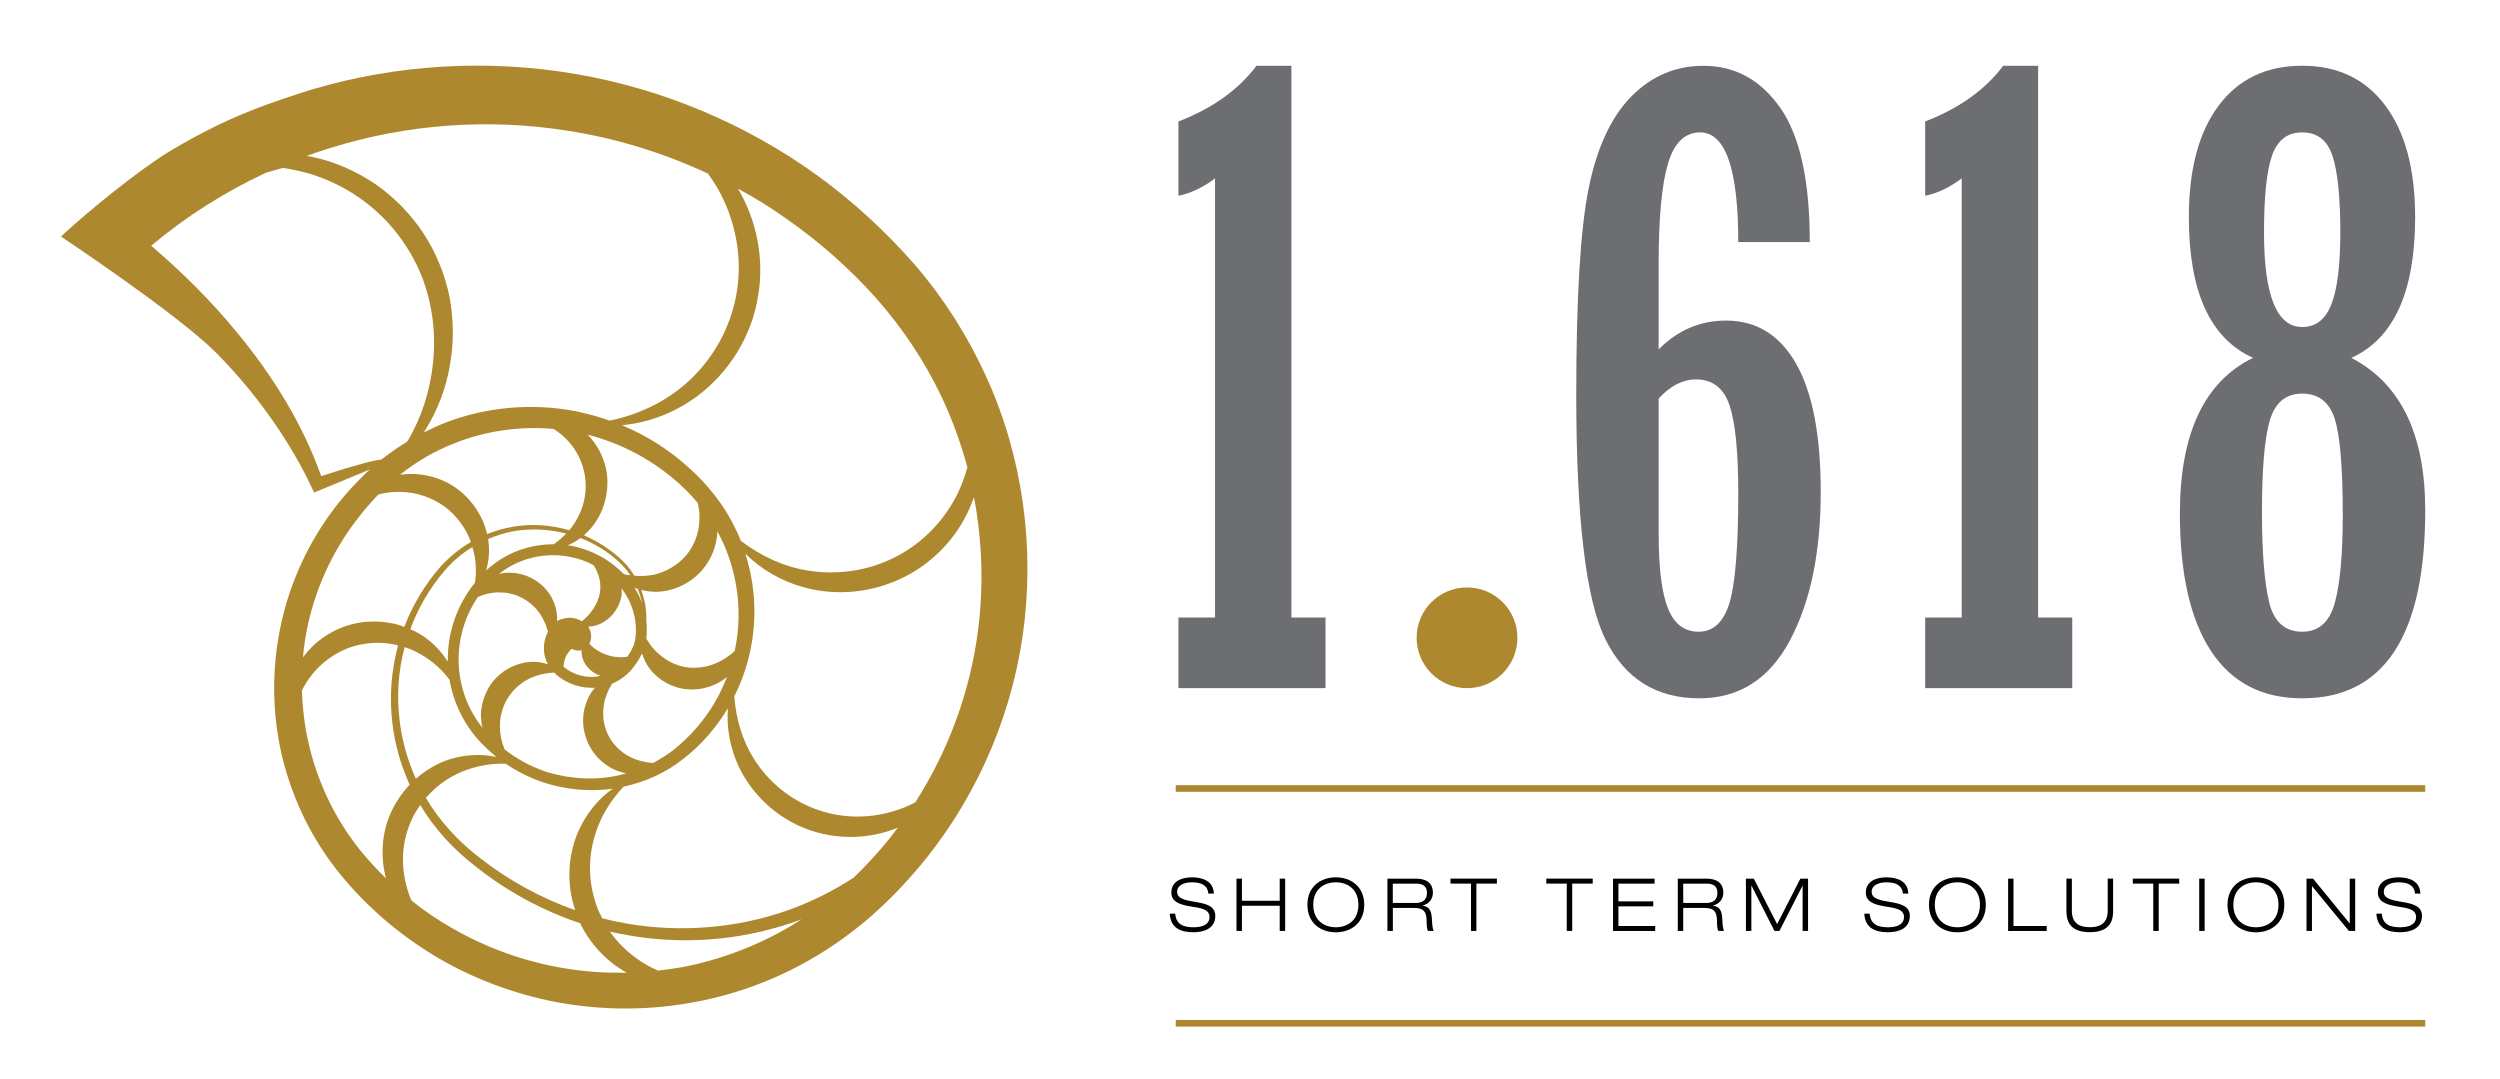 <?xml version="1.0" encoding="utf-8"?>
<!-- Generator: Adobe Illustrator 23.0.4, SVG Export Plug-In . SVG Version: 6.00 Build 0)  -->
<svg version="1.1" id="Layer_1" xmlns="http://www.w3.org/2000/svg" xmlns:xlink="http://www.w3.org/1999/xlink" x="0px" y="0px"
	 viewBox="0 0 376.51 162.5" style="enable-background:new 0 0 376.51 162.5;" xml:space="preserve">
<style type="text/css">
	.st0{fill:#4D4D4F;}
	.st1{fill:#F26527;}
	.st2{fill:#939598;}
	.st3{fill:none;stroke:#AE882E;stroke-miterlimit:10;}
	.st4{fill:#6D6E71;}
	.st5{fill:#AE882E;}
</style>
<g>
	<line class="st3" x1="177.07" y1="118.75" x2="365.25" y2="118.75"/>
	<path d="M181.98,134.58c-0.11-1.34-1.2-1.7-2.47-1.7c-1.27,0-2.23,0.5-2.23,1.39c0,1.03,0.96,1.27,2.88,1.59
		c1.43,0.24,2.87,0.57,2.87,2.08c0,1.93-1.75,2.46-3.29,2.46c-2,0-3.45-0.68-3.57-2.8h0.82c0.14,1.65,1.25,2.05,2.76,2.05
		c1.18,0,2.41-0.32,2.41-1.56c0-1.2-1.44-1.35-2.87-1.58c-1.88-0.3-2.88-0.83-2.88-2.09c0-1.72,1.59-2.29,3.11-2.29
		c1.61,0,3.23,0.57,3.29,2.45H181.98z"/>
	<path d="M186.22,132.33h0.82v3.33h5.69v-3.33h0.82v7.87h-0.82v-3.79h-5.69v3.79h-0.82V132.33z"/>
	<path d="M201.18,132.13c2.24,0,4.28,1.36,4.28,4.14c0,2.78-2.04,4.14-4.28,4.14c-2.24,0-4.28-1.36-4.28-4.14
		C196.9,133.48,198.94,132.13,201.18,132.13z M201.18,139.65c1.73,0,3.4-1.01,3.4-3.39c0-2.37-1.66-3.38-3.4-3.38
		c-1.73,0-3.4,1.02-3.4,3.38C197.78,138.63,199.45,139.65,201.18,139.65z"/>
	<path d="M208.95,132.33h4.29c1.34,0,2.56,0.47,2.56,2.13c0,0.84-0.52,1.68-1.54,1.91v0.02c1.11,0.18,1.34,0.89,1.4,2.18
		c0.02,0.5,0.09,1.46,0.28,1.63h-0.88c-0.14-0.17-0.2-0.75-0.21-1.61c-0.02-1.39-0.55-1.85-1.91-1.85h-3.17v3.46h-0.82V132.33z
		 M209.76,135.99h3.45c0.89,0,1.7-0.33,1.7-1.53c0-1.16-0.87-1.38-1.62-1.38h-3.53V135.99z"/>
	<path d="M221.54,133.07h-3.09v-0.75h6.99v0.75h-3.09v7.13h-0.81V133.07z"/>
	<path d="M235.97,133.07h-3.09v-0.75h6.99v0.75h-3.09v7.13h-0.82V133.07z"/>
	<path d="M242.92,132.33h6.27v0.75h-5.45v2.67h5.25v0.75h-5.25v2.96h5.54v0.75h-6.35V132.33z"/>
	<path d="M252.69,132.33h4.29c1.34,0,2.56,0.47,2.56,2.13c0,0.84-0.52,1.68-1.55,1.91v0.02c1.11,0.18,1.35,0.89,1.4,2.18
		c0.02,0.5,0.09,1.46,0.28,1.63h-0.88c-0.14-0.17-0.2-0.75-0.21-1.61c-0.02-1.39-0.55-1.85-1.91-1.85h-3.17v3.46h-0.82V132.33z
		 M253.5,135.99h3.45c0.89,0,1.7-0.33,1.7-1.53c0-1.16-0.87-1.38-1.62-1.38h-3.53V135.99z"/>
	<path d="M271.14,132.33h1.16v7.87h-0.82v-6.8h-0.02l-3.47,6.8h-0.75l-3.46-6.82h-0.02v6.82h-0.82v-7.87h1.19l3.51,6.85
		L271.14,132.33z"/>
	<path d="M286.58,134.58c-0.11-1.34-1.2-1.7-2.47-1.7c-1.27,0-2.23,0.5-2.23,1.39c0,1.03,0.96,1.27,2.88,1.59
		c1.43,0.24,2.87,0.57,2.87,2.08c0,1.93-1.75,2.46-3.29,2.46c-2,0-3.45-0.68-3.57-2.8h0.81c0.15,1.65,1.25,2.05,2.76,2.05
		c1.18,0,2.41-0.32,2.41-1.56c0-1.2-1.43-1.35-2.87-1.58c-1.88-0.3-2.88-0.83-2.88-2.09c0-1.72,1.59-2.29,3.11-2.29
		c1.61,0,3.23,0.57,3.29,2.45H286.58z"/>
	<path d="M294.79,132.13c2.24,0,4.28,1.36,4.28,4.14c0,2.78-2.04,4.14-4.28,4.14c-2.24,0-4.28-1.36-4.28-4.14
		C290.51,133.48,292.55,132.13,294.79,132.13z M294.79,139.65c1.73,0,3.4-1.01,3.4-3.39c0-2.37-1.67-3.38-3.4-3.38
		c-1.73,0-3.4,1.02-3.4,3.38C291.39,138.63,293.06,139.65,294.79,139.65z"/>
	<path d="M302.42,132.33h0.82v7.13h5v0.75h-5.81V132.33z"/>
	<path d="M318.25,137.15c0,1.43-0.4,3.24-3.52,3.24c-3.12,0-3.52-1.81-3.52-3.24v-4.83h0.82v4.83c0,2.06,1.34,2.49,2.7,2.49
		s2.7-0.43,2.7-2.49v-4.83h0.81V137.15z"/>
	<path d="M324.3,133.07h-3.09v-0.75h6.99v0.75h-3.09v7.13h-0.82V133.07z"/>
	<path d="M331.21,132.33h0.82v7.87h-0.82V132.33z"/>
	<path d="M339.75,132.13c2.24,0,4.28,1.36,4.28,4.14c0,2.78-2.04,4.14-4.28,4.14c-2.24,0-4.28-1.36-4.28-4.14
		C335.47,133.48,337.51,132.13,339.75,132.13z M339.75,139.65c1.73,0,3.4-1.01,3.4-3.39c0-2.37-1.67-3.38-3.4-3.38
		c-1.73,0-3.4,1.02-3.4,3.38C336.35,138.63,338.01,139.65,339.75,139.65z"/>
	<path d="M347.38,132.33h0.98l5.5,6.73h0.02v-6.73h0.82v7.87h-0.95l-5.54-6.73h-0.02v6.73h-0.82V132.33z"/>
	<path d="M363.71,134.58c-0.11-1.34-1.2-1.7-2.47-1.7c-1.27,0-2.23,0.5-2.23,1.39c0,1.03,0.96,1.27,2.88,1.59
		c1.43,0.24,2.87,0.57,2.87,2.08c0,1.93-1.76,2.46-3.29,2.46c-2,0-3.45-0.68-3.58-2.8h0.82c0.14,1.65,1.25,2.05,2.76,2.05
		c1.18,0,2.4-0.32,2.4-1.56c0-1.2-1.43-1.35-2.87-1.58c-1.87-0.3-2.88-0.83-2.88-2.09c0-1.72,1.59-2.29,3.11-2.29
		c1.61,0,3.23,0.57,3.29,2.45H363.71z"/>
	<line class="st3" x1="177.07" y1="154.11" x2="365.25" y2="154.11"/>
	<path class="st4" d="M177.48,103.64V93h5.51V26.86c-1.75,1.34-3.59,2.22-5.51,2.63v-11.2c5.1-1.96,9.01-4.75,11.75-8.38h5.26V93
		h5.14v10.64H177.48z"/>
	<path class="st4" d="M272.56,36.46h-10.77c0-11.01-1.92-16.52-5.75-16.52c-2.28,0-3.9,1.56-4.83,4.68
		c-0.94,3.12-1.41,8.17-1.41,15.15v12.85c2.86-2.89,6.24-4.34,10.16-4.34c4.56,0,8.08,2.17,10.55,6.51c2.47,4.35,3.7,10.78,3.7,19.3
		c0,9.1-1.55,16.55-4.64,22.36c-3.1,5.81-7.65,8.72-13.65,8.72c-6.49,0-11.2-2.96-14.13-8.87c-2.94-5.91-4.4-18.21-4.4-36.89
		c0-14.56,0.62-24.91,1.87-31.05c1.24-6.14,3.39-10.75,6.42-13.83c3.04-3.08,6.66-4.62,10.86-4.62c4.77,0,8.64,2.12,11.6,6.36
		C271.09,20.51,272.56,27.25,272.56,36.46z M249.8,60.02v20.31c0,5.22,0.47,9,1.41,11.32c0.94,2.32,2.47,3.49,4.59,3.49
		c2.24,0,3.8-1.46,4.68-4.38c0.87-2.92,1.31-8.43,1.31-16.54c0-6.16-0.44-10.55-1.31-13.16c-0.88-2.61-2.56-3.92-5.05-3.92
		C253.44,57.14,251.56,58.1,249.8,60.02z"/>
	<path class="st4" d="M289.94,103.64V93h5.5V26.86c-1.75,1.34-3.59,2.22-5.5,2.63v-11.2c5.1-1.96,9.01-4.75,11.75-8.38h5.26V93h5.14
		v10.64H289.94z"/>
	<path class="st4" d="M354.12,53.9c7.41,3.83,11.13,11.48,11.13,22.94c0,18.89-6.18,28.33-18.53,28.33
		c-6.04,0-10.62-2.38-13.74-7.13c-3.12-4.76-4.68-11.66-4.68-20.71c0-12.03,3.67-19.85,11.02-23.44c-6.45-2.89-9.67-9.95-9.67-21.17
		c0-7.22,1.5-12.83,4.5-16.83c3-4,7.19-5.99,12.58-5.99c5.34,0,9.52,2,12.5,5.99c3,4,4.5,9.61,4.5,16.83
		C363.72,43.95,360.52,51,354.12,53.9z M346.72,59.28c-2.45,0-4.07,1.34-4.87,4.01c-0.79,2.67-1.19,7.27-1.19,13.8
		c0,6.03,0.36,10.55,1.07,13.55c0.71,3,2.38,4.5,4.99,4.5c2.49,0,4.13-1.46,4.92-4.38c0.79-2.92,1.19-7.31,1.19-13.18
		c0-7.18-0.41-12.02-1.22-14.53C350.79,60.53,349.16,59.28,346.72,59.28z M346.72,19.94c-2.21,0-3.72,1.16-4.53,3.46
		c-0.82,2.3-1.22,6.17-1.22,11.6c0,9.5,1.91,14.25,5.75,14.25c2.04,0,3.5-1.14,4.4-3.43c0.89-2.28,1.34-5.89,1.34-10.82
		c0-5.26-0.39-9.08-1.16-11.47C350.52,21.13,349,19.94,346.72,19.94z"/>
	<path class="st5" d="M228.53,96.05c0,4.19-3.39,7.59-7.59,7.59c-4.19,0-7.59-3.4-7.59-7.59c0-4.18,3.39-7.58,7.59-7.58
		C225.13,88.46,228.53,91.86,228.53,96.05z"/>
</g>
<g>
	<g>
		<g>
			<path class="st5" d="M32.49,53.07c5.85,5.86,11.36,13.47,14.81,21.11l8.39-3.47c-0.37,0.32-0.71,0.66-1.03,1
				c-1.19,1.14-2.3,2.37-3.35,3.64c-4.19,5.11-7.2,11.21-8.75,17.63c-1.56,6.45-1.69,13.22-0.34,19.75
				c1.39,6.54,4.21,12.74,8.29,18.01c4.11,5.29,9.12,9.67,14.81,13.13c5.64,3.43,11.97,5.8,18.52,7.06
				c6.51,1.21,13.25,1.28,19.79,0.16c6.59-1.09,12.97-3.4,18.74-6.77c2.9-1.68,5.61-3.63,8.2-5.8c2.5-2.14,4.85-4.48,7.02-6.98
				c8.73-9.99,14.5-22.54,16.41-35.71c1.93-13.17,0.07-26.91-5.46-39.08c-2.77-6.09-6.38-11.8-10.75-16.86
				c-4.4-5.04-9.28-9.52-14.65-13.43c-10.76-7.79-23.35-13.08-36.47-15.32c-13.14-2.25-26.8-1.47-39.61,2.31
				c-2.22,0.64-7.11,2.38-7.11,2.38c-2.53,0.92-5.09,2.01-7.46,3.17c-2.42,1.19-4.76,2.46-7.03,3.84
				c-4.55,2.77-12.28,9.04-16.28,12.78C9.19,35.63,26.62,47.21,32.49,53.07 M106.62,26.14c0.51,0.71,1.01,1.47,1.45,2.21
				c2.71,4.75,3.74,10.3,2.91,15.55c-0.85,5.29-3.56,10.25-7.65,13.84c-3.18,2.8-7.17,4.72-11.51,5.61c-1.67-0.6-3.4-1.06-5.12-1.42
				c-6.51-1.25-13.36-0.67-19.56,1.7c-1.13,0.43-2.22,0.97-3.33,1.51c0.11-0.14,0.21-0.31,0.29-0.45c1.79-2.9,3.04-6.14,3.63-9.53
				c0.3-1.68,0.48-3.41,0.47-5.16c-0.01-1.68-0.16-3.45-0.47-5.16c-0.68-3.4-2.01-6.7-3.9-9.62c-1.92-2.92-4.4-5.47-7.24-7.46
				c-2.89-1.95-6.11-3.41-9.49-4.11c-0.29-0.06-0.61-0.13-0.9-0.18c1.2-0.43,2.36-0.82,3.51-1.17c11.44-3.58,23.71-4.51,35.57-2.64
				C92.63,20.77,99.85,22.99,106.62,26.14 M87.01,125.4c-1.52,3.65-1.68,7.86-0.39,11.67c-5.17-1.82-10.02-4.48-14.36-7.87
				c-3.23-2.48-6.04-5.51-8.11-9.02l-0.01-0.02c1.13-1.27,2.42-2.38,3.91-3.2c1.39-0.78,2.98-1.35,4.59-1.65
				c1.15-0.23,2.29-0.34,3.5-0.29c1.34,0.89,2.77,1.66,4.27,2.29c3.74,1.51,7.88,2.02,11.86,1.47
				C90.02,120.38,88.15,122.71,87.01,125.4 M89.17,79.34c1.8-2.2,2.61-5.28,2.21-8.16c-0.34-2.17-1.37-4.16-2.86-5.71
				c5.06,1.29,9.82,3.82,13.75,7.36c1.02,0.92,1.95,1.89,2.82,2.92c0.21,0.89,0.29,1.74,0.24,2.61c-0.07,1.97-0.77,3.83-2,5.29
				c-1.24,1.43-2.93,2.45-4.87,2.91c-0.95,0.18-1.92,0.23-2.92,0.15c-0.34-0.54-0.67-1.03-1.07-1.51c-1.43-1.58-3.11-2.82-4.99-3.84
				c-0.5-0.27-1.01-0.5-1.53-0.74C88.39,80.22,88.8,79.81,89.17,79.34 M73.62,83.65c0.06-0.71,0.03-1.49-0.07-2.24
				c0-0.06-0.03-0.14-0.03-0.23c1.21-0.53,2.52-0.93,3.82-1.18c2.62-0.44,5.35-0.31,7.93,0.36c-0.55,0.56-1.16,1.09-1.87,1.61
				c-3.66-0.01-7.3,1.27-10.15,3.92v-0.03C73.42,85.15,73.57,84.44,73.62,83.65 M72.5,106.7c-0.08,0.56-0.1,1.09-0.03,1.69
				c0.01,0.42,0.08,0.82,0.19,1.21c-4.58-5.73-4.74-13.76-0.69-19.69c0.97-0.42,1.92-0.64,2.82-0.69c0.32,0,0.69,0,0.97,0.03
				l0.29,0.01c0.08,0.02,0.14,0.02,0.21,0.02c0.16,0.03,0.34,0.04,0.45,0.09c0.61,0.12,1.19,0.3,1.76,0.6
				c1.08,0.54,2.08,1.34,2.83,2.44c0.37,0.51,0.68,1.16,0.94,1.83c0.1,0.31,0.21,0.62,0.29,0.91c-0.47,0.89-0.68,1.89-0.6,2.9
				c0.04,0.68,0.26,1.35,0.58,2c-1.14-0.4-2.4-0.49-3.63-0.23c-2.14,0.42-4.16,1.81-5.29,3.75C73.05,104.52,72.65,105.62,72.5,106.7
				 M75.13,86.45c4.12-3.28,9.75-3.7,14.25-1.35c0.34,0.49,0.55,0.98,0.73,1.46c0.31,0.9,0.37,1.81,0.26,2.6
				c-0.13,0.81-0.44,1.66-1,2.5c-0.43,0.64-0.95,1.29-1.74,1.9c-0.6-0.37-1.32-0.57-2.03-0.52c-0.26,0.01-0.53,0.08-0.81,0.15
				c-0.11,0.02-0.22,0.04-0.26,0.07l-0.08,0.03l-0.01,0.01h-0.02h-0.06h-0.02l-0.02,0.02l-0.21,0.11c-0.08,0.04-0.14,0.09-0.21,0.16
				c0.05-0.76-0.05-1.51-0.27-2.27c-0.53-1.85-1.93-3.48-3.72-4.33c-0.89-0.44-1.87-0.68-2.87-0.73c-0.23-0.01-0.44,0-0.73,0
				l-0.39,0.02l-0.32,0.06C75.44,86.36,75.29,86.44,75.13,86.45 M93.61,88.61c2.14,2.8,2.51,6.14,1.9,8.38
				c-0.26,0.7-0.64,1.36-1.03,1.91c-0.5,0.09-0.97,0.1-1.35,0.06c-0.34,0-0.59-0.06-0.91-0.1c-0.21-0.07-0.48-0.12-0.74-0.2
				c-0.5-0.16-0.97-0.37-1.51-0.71c-0.37-0.21-0.77-0.55-1.21-0.97c0.42-0.84,0.35-1.82-0.18-2.61c0.88,0,1.79-0.32,2.54-0.82
				c1.29-0.86,2.24-2.28,2.5-3.93C93.64,89.24,93.64,88.91,93.61,88.61 M96.68,90.82c-0.27-0.76-0.64-1.56-1.11-2.3
				c0.14,0.06,0.31,0.1,0.47,0.17C96.32,89.4,96.55,90.1,96.68,90.82 M90.5,101.78c-1.87,0.45-4,0-5.62-1.37
				c0.02-0.55,0.11-0.9,0.23-1.22c0.05-0.14,0.09-0.29,0.19-0.47c0.08-0.12,0.15-0.25,0.24-0.35c0.13-0.24,0.31-0.43,0.55-0.66
				c0.25,0.14,0.5,0.2,0.73,0.24c0.28,0.06,0.51,0.02,0.75-0.01c-0.02,0.5,0.1,1.06,0.29,1.53c0.47,1.1,1.46,1.96,2.62,2.32H90.5z
				 M93.94,86.45c-2.34-2.4-5.3-3.85-8.43-4.34c0.68-0.26,1.31-0.62,1.89-1.08c0.64,0.24,1.26,0.51,1.83,0.81
				c1.81,0.95,3.5,2.16,4.85,3.68c0.32,0.36,0.6,0.73,0.85,1.11C94.6,86.6,94.26,86.56,93.94,86.45 M98.69,89.13
				c2.67,0,5.38-1.27,7.14-3.37c1.37-1.61,2.13-3.68,2.21-5.74c1.41,2.59,2.38,5.39,2.85,8.34c0.53,3.21,0.44,6.49-0.24,9.68
				c-0.79,0.74-1.61,1.26-2.46,1.68c-1.42,0.69-2.92,0.93-4.38,0.82c-1.42-0.13-2.85-0.68-4.08-1.64c-0.92-0.68-1.72-1.57-2.4-2.72
				c0.11-0.88,0.11-1.83,0-2.84c0.02-0.81-0.03-1.64-0.18-2.45c-0.15-0.69-0.34-1.37-0.57-2.05C97.26,89.02,97.98,89.11,98.69,89.13
				 M103.53,103.81c2.15,0.19,4.37-0.52,5.96-1.85c-0.55,1.34-1.14,2.66-1.88,3.9c-1.56,2.61-3.59,4.99-5.96,6.9
				c-0.98,0.81-2.13,1.52-3.32,2.16c-1.29-0.13-2.45-0.41-3.41-0.91c-1.47-0.74-2.6-1.89-3.31-3.29c-0.34-0.64-0.56-1.43-0.69-2.14
				c-0.11-0.85-0.11-1.61,0.03-2.44c0.16-1.05,0.58-2.13,1.22-3.17c1.05-0.44,2.03-1.11,2.84-2.01c0.55-0.66,1.21-1.52,1.68-2.55
				c0.26,0.82,0.64,1.65,1.16,2.29C99.14,102.44,101.28,103.63,103.53,103.81 M94.08,116.41c0.08,0.03,0.13,0.06,0.23,0.06
				c-0.25,0.06-0.47,0.13-0.73,0.21c-3.69,0.89-7.57,0.69-11.2-0.4c-0.05-0.03-0.08-0.03-0.08-0.03c-0.13-0.05-0.24-0.1-0.37-0.13
				c-2.11-0.76-4.11-1.82-5.93-3.26c-0.48-1.16-0.69-2.26-0.71-3.34c0-0.39,0-0.81,0.05-1.16c0.03-0.36,0.1-0.73,0.24-1.11
				c0.15-0.71,0.45-1.38,0.84-2.02c0.75-1.24,1.84-2.29,3.24-3c1.1-0.53,2.35-0.87,3.82-0.94c0.08,0.1,0.16,0.19,0.26,0.29
				c1.69,1.46,3.8,2.11,5.85,2c-0.44,0.52-0.82,1.08-1.09,1.74c-0.47,1.03-0.71,2.28-0.68,3.38c0.03,1.23,0.34,2.4,0.87,3.47
				C89.76,114.34,91.82,115.95,94.08,116.41 M66.98,114.61c-1.58,0.61-3.05,1.55-4.34,2.67c-1.24-2.69-2.05-5.59-2.43-8.56
				c-0.48-3.74-0.26-7.57,0.73-11.26c0.55,0.18,1.07,0.37,1.58,0.64c1.99,0.95,3.77,2.39,5.17,4.26c0.6,3.41,2.13,6.69,4.63,9.38
				c0.77,0.8,1.6,1.56,2.42,2.26C72.23,113.45,69.5,113.66,66.98,114.61 M63.82,95.86c-0.61-0.42-1.31-0.79-2.03-1.09
				c1.19-3.2,2.93-6.24,5.19-8.84c1.19-1.39,2.6-2.6,4.16-3.53c0.14,0.45,0.27,0.91,0.36,1.4c0.1,0.57,0.16,1.21,0.16,1.84
				c0.03,0.71-0.03,1.4-0.13,2.13c-2.8,3.43-4.16,7.66-4.09,11.89v-0.01C66.51,98.19,65.3,96.88,63.82,95.86 M73.36,80.43
				c-0.6-2.64-2.23-5.12-4.45-6.77c-2.46-1.84-5.67-2.6-8.64-2.16c0.1-0.08,0.18-0.18,0.31-0.26c2.35-1.84,4.98-3.35,7.78-4.45
				c4.74-1.91,9.93-2.64,15.02-2.19c0.66,0.43,1.27,0.89,1.82,1.44c1.58,1.55,2.55,3.53,2.89,5.61c0.33,2.1-0.02,4.3-1.05,6.24
				c-0.36,0.7-0.79,1.34-1.3,1.97c-2.76-0.81-5.67-1.02-8.51-0.53C75.92,79.56,74.63,79.93,73.36,80.43 M141.83,59.82
				c1.59,3.39,2.88,6.94,3.87,10.56c-0.39,1.39-0.9,2.76-1.53,4.06c-2.06,4.13-5.4,7.48-9.4,9.49c-4,2.03-8.67,2.74-13.21,1.98
				c-3.56-0.58-6.96-2.16-9.99-4.46c-0.38-0.98-0.84-1.95-1.34-2.89c-1.58-2.93-3.69-5.56-6.09-7.76
				c-3.04-2.86-6.62-5.15-10.46-6.76c1.06-0.11,2.13-0.27,3.18-0.53c2.87-0.71,5.65-2,8.1-3.81c4.85-3.59,8.34-9.19,9.24-15.29
				c0.92-5.51-0.26-11.28-3.06-16c2.51,1.35,4.99,2.88,7.33,4.56c4.92,3.43,9.51,7.49,13.49,11.95
				C135.93,49.41,139.27,54.42,141.83,59.82 M137.85,120.83c-1.08,0.58-2.24,1.05-3.43,1.38c-3.92,1.16-8.1,1-11.8-0.44
				c-3.72-1.41-6.96-4.08-9.11-7.54c-1.71-2.72-2.67-5.95-2.92-9.37c2.61-5.16,3.58-11.14,2.72-16.9c-0.21-1.53-0.59-3.06-1.05-4.56
				c2.37,2.35,5.41,4.11,8.72,5.03c5.03,1.42,10.6,0.82,15.26-1.56c4.69-2.35,8.45-6.54,10.22-11.43c0.11-0.2,0.16-0.37,0.23-0.55
				c1.24,6.57,1.47,13.36,0.61,20.01C146.13,104.1,142.86,113.01,137.85,120.83 M128.57,132.17c-3.14,2.05-6.51,3.72-10.02,4.96
				c-7.7,2.69-16.08,3.34-24.12,1.97c-1.26-0.23-2.53-0.5-3.72-0.79c-0.36-0.66-0.65-1.27-0.87-1.93
				c-1.15-3.21-1.31-6.77-0.37-10.14c0.76-2.83,2.29-5.48,4.44-7.77c0.04,0,0.06,0,0.09-0.02c3.24-0.69,6.34-2.11,8.91-4.16
				c2.63-2.03,4.81-4.54,6.53-7.33c0.08-0.1,0.11-0.18,0.19-0.27c-0.24,2.95,0.34,6.03,1.63,8.77c2.03,4.25,5.74,7.71,10.2,9.38
				c4.4,1.68,9.44,1.6,13.75-0.19c-0.73,1-1.48,1.95-2.27,2.87C131.55,129.15,130.1,130.69,128.57,132.17 M99.11,146.18
				c-1.11-0.48-2.16-1.06-3.11-1.75c-1.65-1.13-3-2.55-4.16-4.13c0.79,0.18,1.51,0.34,2.3,0.47c8.28,1.55,16.99,0.95,25.01-1.76
				c0.53-0.18,1.06-0.35,1.58-0.56c-0.45,0.29-0.9,0.58-1.36,0.85c-5.12,3.08-10.81,5.24-16.69,6.37
				C101.51,145.86,100.32,146.04,99.11,146.18 M61.14,133.14c-0.77-3.15-0.56-6.41,0.69-9.29c0.37-0.95,0.89-1.8,1.47-2.61
				c2.08,3.51,4.9,6.58,8.09,9.06c4.77,3.84,10.2,6.81,15.98,8.74c1.52,3.14,4.01,5.8,7.03,7.45c-3.23,0.06-6.45-0.15-9.68-0.71
				c-5.93-1.01-11.69-3.11-16.89-6.15c-2.05-1.18-4.01-2.51-5.85-4C61.62,134.83,61.34,133.99,61.14,133.14 M46.46,111.85
				c-0.61-2.6-0.9-5.25-1-7.86c0.45-0.88,1-1.74,1.59-2.46c1.84-2.27,4.35-3.83,7.11-4.43c0.36-0.06,0.7-0.13,1.05-0.18l0.5-0.05
				l0.6-0.05c0.63-0.02,1.39,0,2.08,0.09c0.55,0.05,1.03,0.16,1.56,0.29c-1.02,3.78-1.34,7.77-0.86,11.68
				c0.37,3.22,1.27,6.34,2.6,9.3c-1.19,1.29-2.19,2.76-2.9,4.37c-1.34,3.08-1.5,6.59-0.66,9.74c-1.4-1.37-2.75-2.84-4-4.38
				C50.42,123.23,47.77,117.7,46.46,111.85 M54.21,77.66c0.85-1.11,1.81-2.18,2.8-3.21c1.11-0.27,2.22-0.4,3.32-0.37
				c2.45,0.05,4.74,0.85,6.64,2.22c1.77,1.32,3.16,3.18,3.95,5.32c-1.71,1-3.26,2.28-4.61,3.76c-2.32,2.66-4.16,5.73-5.43,9.04
				c-0.67-0.27-1.32-0.47-2.02-0.58c-0.89-0.17-1.74-0.23-2.73-0.24l-0.63,0.03c-0.29,0-0.45,0.03-0.71,0.05
				c-0.45,0.05-0.87,0.12-1.34,0.23c-3.14,0.68-5.98,2.56-7.82,5.09c0.14-1.72,0.42-3.42,0.78-5.09
				C47.75,88,50.41,82.39,54.21,77.66 M52.36,70.45c-1.35,0.42-2.66,0.82-3.98,1.26c-2.8-7.86-7.3-15.12-12.64-21.58
				c-3.91-4.78-8.28-9.12-12.97-13.12c5.24-4.4,11.06-8.09,17.25-10.98c0.85-0.26,1.71-0.5,2.58-0.74c1.31,0.19,2.61,0.48,3.87,0.82
				c3,0.9,5.83,2.3,8.32,4.16c2.48,1.85,4.64,4.12,6.3,6.71c3.45,5.14,4.8,11.57,4.11,17.81c-0.44,4.09-1.72,8.14-3.87,11.72
				c-1,0.61-1.98,1.26-2.9,1.95c-0.28,0.21-0.55,0.43-0.84,0.64l-0.23,0.13c-0.52,0.03-0.85,0.12-1.29,0.23
				c-0.4,0.07-0.84,0.18-1.26,0.3C54,70,53.16,70.24,52.36,70.45"/>
		</g>
	</g>
</g>
</svg>
